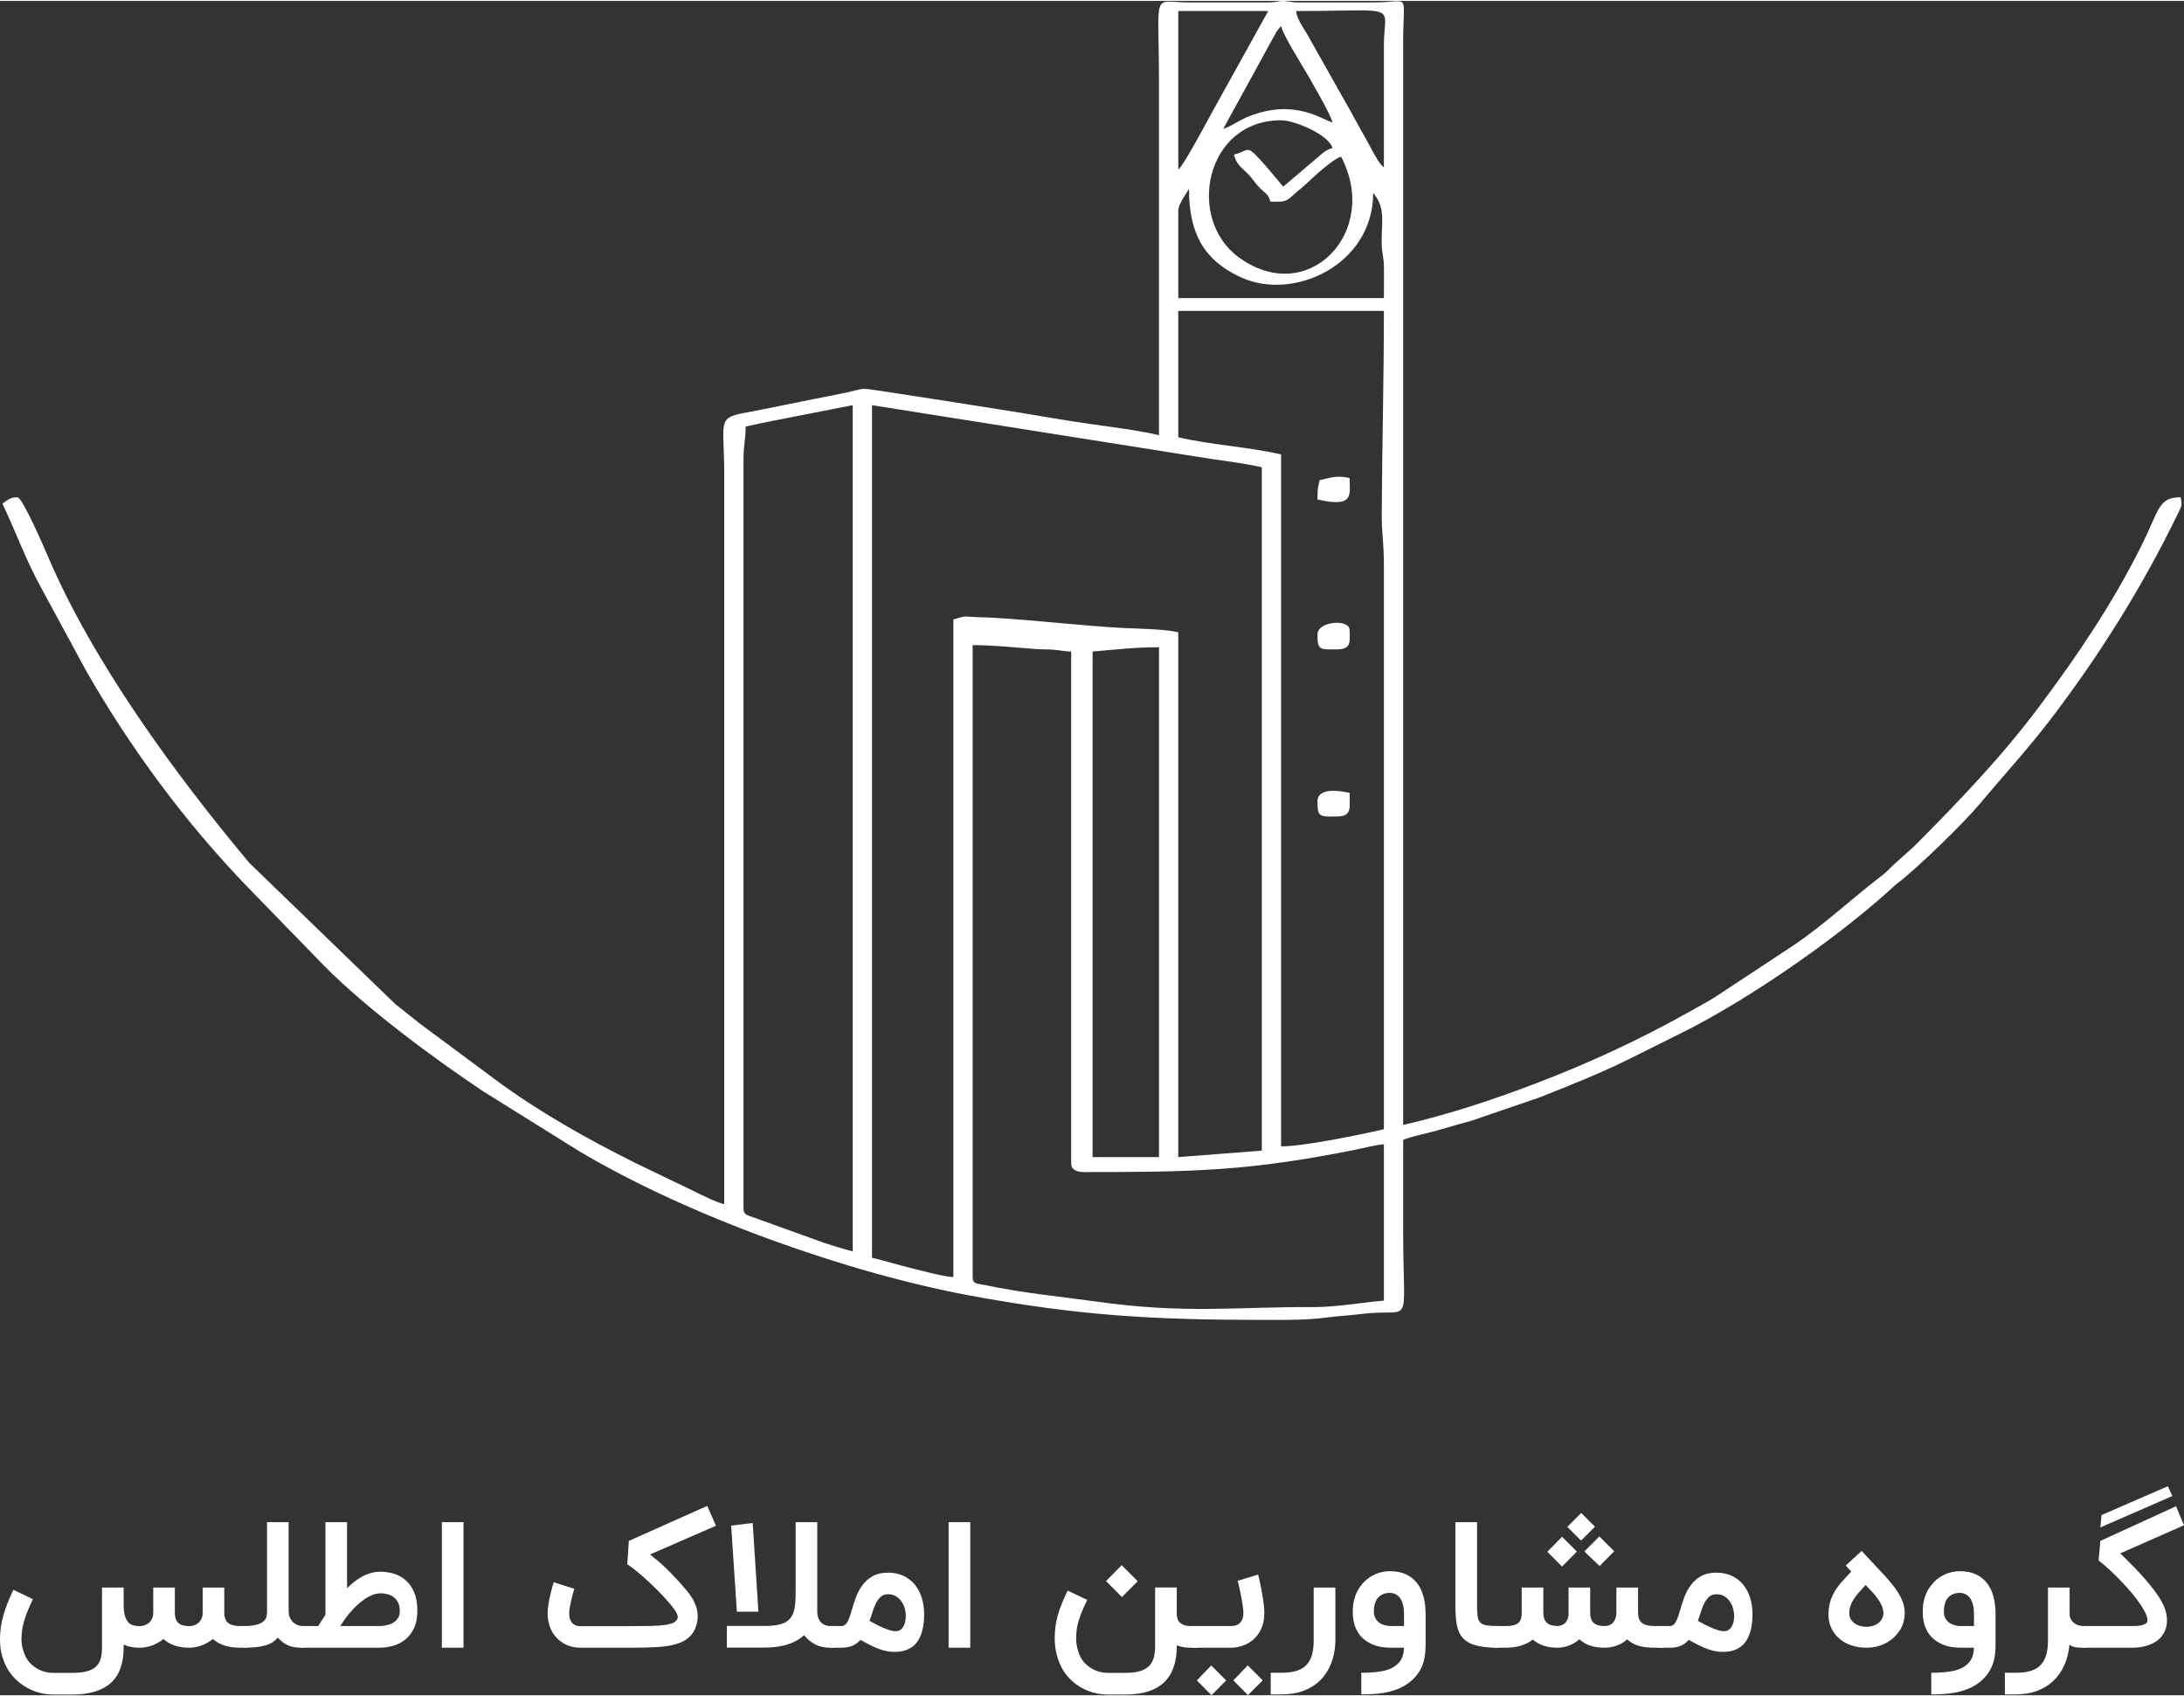 <?xml version="1.0" encoding="UTF-8"?> <!-- Creator: CorelDRAW 2017 --> <svg xmlns="http://www.w3.org/2000/svg" xmlns:xlink="http://www.w3.org/1999/xlink" xml:space="preserve" width="170px" height="132px" version="1.1" style="shape-rendering:geometricPrecision; text-rendering:geometricPrecision; image-rendering:optimizeQuality; fill-rule:evenodd; clip-rule:evenodd" viewBox="0 0 137863 106930"><rect x="0" y="0" width="137863" height="106930" fill="#333333" stroke="none"/> <defs> <style type="text/css"> <![CDATA[ .fil0 {fill:white} .fil1 {fill:white;fill-rule:nonzero} ]]> </style> </defs> <g id="Layer_x0020_1">  <path class="fil0" d="M61399 80538l0 -39883c1668,0 3708,274 4595,272 782,-2 1031,120 1624,134l0 32312c0,415 396,540 811,540 6914,0 10394,-64 17114,-1408 595,-119 1271,-304 1814,-349l0 9869c-1362,114 -3023,416 -4458,409 -5008,-23 -8025,444 -13716,-351 -2509,-351 -4397,-500 -7062,-1051 -442,-91 -722,-40 -722,-494zm21902 -50293c-120,515 -135,537 -135,1217 2352,547 2028,-308 2028,-1352 -741,-173 -1124,-45 -1893,135zm-135 20279c0,1014 137,947 1216,947 980,0 812,-555 812,-1487 -547,-128 -2028,-390 -2028,540zm0 -10545c0,1014 137,946 1216,946 965,0 812,-530 812,-1217 0,-725 -2028,-566 -2028,271zm-1998 43263l-1449 0 -68 0c-6975,0 -11674,-291 -18351,-1523 -7766,-1433 -17766,-4987 -24700,-9100l-6080 -3789c-3113,-2075 -7357,-5209 -10053,-7929l-4864 -5005c-3915,-4054 -7371,-8735 -10169,-13626l-2803 -5173c-962,-1715 -1635,-3610 -2477,-5365 293,-196 450,-406 947,-406 317,0 1732,3280 1932,3747 2844,6664 8031,13747 12709,19332l9211 8906c577,456 1028,814 1583,1256l4734 3513c2707,2010 5775,3731 8813,5248l3742 1801c446,222 1399,698 1891,812l0 -46102c0,-3273 -484,-3508 1294,-3844 1483,-279 2910,-579 4283,-854 763,-152 1442,-276 2143,-426 1171,-249 753,-315 2110,-110 2893,438 5859,904 8887,1389 1508,242 3003,516 4424,713 1416,197 3007,396 4304,699l0 -22173c0,-6061 -499,-5137 1893,-5137l5002 0c533,0 617,-96 947,-96 329,0 413,96 946,96l4732 0c2413,0 1893,-738 1893,2433l0 68410c2916,-679 5678,-1588 8439,-2646 3289,-1260 6434,-2711 9500,-4426 624,-349 1111,-610 1723,-981l5052 -3330c1914,-1305 3611,-2903 5435,-4300 318,-243 411,-347 707,-644l1422 -1282c2797,-2807 5485,-5612 7856,-8774 2420,-3227 4648,-6528 6464,-10165 1126,-2257 1056,-3065 2478,-3065 105,492 82,508 -174,1036 -2238,4616 -4964,8964 -8071,13026 -1418,1853 -3019,3592 -4503,5367 -911,1090 -3760,3875 -5020,4850 -370,286 -402,344 -722,629 -3440,3067 -8437,6525 -12468,8623l-3697 1846c-1909,955 -3851,1724 -5864,2518l-4231 1448c-729,200 -1414,396 -2211,628 -585,171 -1691,385 -2115,589 0,1937 0,3875 0,5813 0,6366 693,4739 -2666,5176 -480,63 -1487,130 -1968,195 -967,131 -1864,165 -2772,172zm-34235 -7030l0 -47319c0,-899 135,-1170 135,-2028 1095,-255 2235,-461 3369,-688l3391 -664 0 53403c-539,-126 -1246,-362 -1775,-524l-4472 -1611c-354,-136 -648,-151 -648,-569zm22037 -35151c1376,-115 2636,-271 4191,-271l0 32177 -4191 0 0 -31906zm-8788 -2028l0 41505c-590,-13 -1963,-392 -2570,-539 -875,-210 -1677,-470 -2567,-678l0 -53808 21473 3402c932,130 2222,306 3133,518l0 43128 -5273 406 0 -33123c-881,-206 -2452,-220 -3515,-271 -2419,-117 -6951,-646 -9064,-677 -214,-3 -715,-47 -831,-45 -268,5 -432,99 -786,182zm27175 32177c-1517,353 -5061,1081 -6490,1081l0 -43669c-2047,-477 -4445,-605 -6489,-1081l0 -7977 12979 0c0,4429 -114,8441 -136,12845 -6,1166 138,1869 136,3108l0 35693zm-12979 -57865c0,-398 128,-549 263,-819l413 -668c0,2835 951,4494 3224,5563 3369,1584 8403,-774 8403,-5293 116,134 12,-18 174,231 72,110 63,82 153,254 385,742 196,1623 208,2630 10,751 137,861 146,1612 8,627 -5,1268 -5,1898l-12979 0 0 -5408zm6625 -1622l-1050 -1249c-1380,-1560 -989,-1028 -2060,-779 178,765 658,911 1102,1467 267,334 290,410 622,730 322,310 456,335 574,777 813,0 920,57 1389,-368 386,-350 641,-530 1011,-883 370,-352 1571,-1457 2062,-1588 2504,4733 -2087,9566 -6474,6338 -3306,-2431 -2102,-8636 2688,-8636 846,0 3019,910 3245,1757 -370,99 -576,268 -843,509l-2266 1925zm-3786 -3651l0 0zm6895 -405l0 0zm-6895 405l3351 -6113c103,-153 201,-263 299,-376 139,594 1256,2356 1617,2980 344,598 1507,2583 1628,3104 -708,-189 -2415,-1544 -5353,-351 -536,217 -1117,643 -1542,756zm4597 -7435c6719,0 5544,-514 5543,2163 -1,2568 0,5137 0,7706 -268,-196 -574,-765 -767,-1126 -261,-494 -417,-749 -674,-1219 -482,-882 -920,-1674 -1405,-2515l-2047 -3632c-250,-413 -583,-855 -650,-1377zm-7436 10004l0 -10004 5678 0 -3473 6260c-330,591 -1856,3488 -2205,3744z"></path> <path class="fil1" d="M15172 103931c-753,0 -1331,-184 -1730,-550 -208,169 -443,302 -705,401 -262,98 -526,149 -790,149 -687,0 -1230,-184 -1625,-550 -210,169 -443,302 -705,401 -262,98 -526,149 -790,149 -198,0 -377,-15 -540,-45 -163,-28 -324,-80 -482,-153l0 186c0,1007 -271,1754 -815,2240 -544,485 -1350,727 -2419,727l-1215 0c-290,0 -570,-37 -844,-107 -272,-71 -528,-171 -770,-302 -240,-131 -461,-286 -664,-470 -202,-183 -379,-388 -530,-616 -175,-284 -310,-588 -407,-910 -95,-323 -141,-679 -141,-1066 0,-242 14,-483 46,-723 30,-240 81,-488 151,-741 69,-256 157,-520 264,-794 105,-276 234,-570 385,-884l1229 598c-127,268 -238,513 -329,739 -92,224 -167,437 -225,639 -59,201 -101,397 -127,582 -24,187 -38,376 -38,566 0,240 34,465 102,683 67,215 151,409 250,582 175,260 407,467 695,622 286,155 604,234 953,234l1215 0c386,0 702,-36 946,-107 244,-72 433,-175 568,-314 137,-137 230,-304 278,-502 51,-197 75,-423 75,-676l0 -3785 1367 0 0 1065c0,317 31,564 89,745 59,182 135,319 230,410 95,92 205,150 326,175 123,26 250,40 377,40 76,0 165,-14 262,-42 96,-28 189,-75 278,-139 86,-67 161,-155 219,-268 59,-111 87,-250 87,-415l0 -1571 1364 0 0 1627c6,278 82,482 227,613 146,129 377,195 695,195 77,0 163,-14 260,-42 99,-28 189,-75 272,-139 85,-67 157,-155 216,-264 58,-111 86,-250 86,-419l0 -1571 1364 0 0 1627c6,278 90,482 250,609 159,129 415,193 765,193l429 0 0 1368 -429 0z"></path> <path id="1" class="fil1" d="M15408 102563c352,0 624,-30 818,-91 195,-60 338,-137 433,-227 92,-93 149,-194 169,-302 20,-111 30,-216 30,-315l0 -5620 1362 0 0 5620c0,242 72,452 217,627 145,175 349,278 613,308l132 0 0 1368 -136 0c-184,-4 -345,-16 -482,-38 -137,-23 -264,-59 -376,-107 -113,-51 -222,-115 -327,-196 -104,-80 -213,-179 -326,-296 -97,117 -210,216 -339,298 -131,83 -282,149 -457,198 -173,50 -371,86 -590,108 -219,21 -467,33 -741,33l0 -1368z"></path> <path id="2" class="fil1" d="M18989 103931l0 -1368 1094 0 461 -709 0 -5846 1364 0 0 4170c145,-149 300,-288 461,-415 161,-125 329,-236 506,-328 175,-95 359,-168 548,-220 191,-54 389,-80 594,-80 290,0 572,42 852,127 278,84 526,223 747,416 220,194 395,450 530,764 133,314 199,703 199,1164 0,439 -72,810 -219,1108 -147,298 -334,538 -562,717 -230,180 -485,306 -769,385 -285,77 -564,115 -838,115l-4968 0zm5028 -3435c-213,0 -433,59 -659,172 -227,112 -453,265 -676,455 -224,191 -438,411 -643,660 -206,248 -391,508 -560,780l2478 0c18,0 62,-2 130,-6 71,-4 154,-14 248,-30 95,-16 196,-45 302,-83 107,-38 204,-93 292,-165 87,-71 162,-161 220,-268 58,-109 87,-244 87,-405 0,-205 -34,-377 -103,-518 -71,-141 -161,-255 -276,-344 -113,-89 -244,-151 -389,-189 -147,-39 -298,-59 -451,-59z"></path> <polygon id="3" class="fil1" points="29258,103931 27891,103931 27891,96008 29258,96008 "></polygon> <path id="4" class="fil1" d="M36635 103931c-272,0 -528,-47 -770,-137 -241,-93 -455,-226 -642,-401 -73,-71 -149,-155 -228,-254 -78,-99 -149,-216 -211,-350 -63,-137 -113,-290 -153,-460 -41,-171 -61,-362 -61,-574 0,-183 19,-383 55,-596 36,-213 76,-417 123,-606 46,-192 88,-357 128,-496 41,-139 67,-226 77,-258l655 210 648 203c-34,99 -68,216 -105,353 -36,139 -70,280 -104,423 -32,145 -60,286 -83,421 -22,135 -32,253 -32,352 0,175 24,316 74,425 49,109 109,191 182,248 70,56 149,95 233,113 83,18 160,26 224,26l3253 -4c443,0 834,-4 1172,-12 339,-8 627,-26 863,-58 238,-31 425,-79 564,-141 139,-65 229,-152 270,-262 10,-31 16,-63 16,-99 0,-48 -15,-111 -45,-189 -30,-79 -86,-180 -173,-301 -86,-120 -189,-251 -310,-392 -121,-141 -252,-288 -395,-441 -334,-353 -638,-655 -914,-907 -278,-254 -514,-461 -714,-624 -197,-164 -352,-284 -463,-363 -112,-78 -169,-119 -173,-119l99 -1470 4949 -2210 550 1253 -4164 1813c260,193 544,433 852,717 307,284 643,626 1005,1029 150,170 295,337 434,500 139,165 262,334 368,505 107,174 191,353 256,542 62,190 95,389 95,603 0,36 0,74 0,116 0,43 -2,81 -10,113 -63,415 -200,739 -413,975 -212,238 -494,413 -846,528 -351,115 -768,187 -1249,213 -482,28 -1023,43 -1624,43l-3263 0z"></path> <path id="5" class="fil1" d="M45881 103925l0 -1368 2356 0c426,0 768,-36 1028,-107 260,-73 461,-189 604,-354 143,-166 238,-383 286,-655 46,-270 71,-604 71,-1005l0 -4428 1363 0 0 5687c0,129 21,245 61,350 40,107 94,200 167,276 71,77 157,137 258,178 101,42 211,64 332,64l280 0 0 1368 -280 0c-362,0 -677,-69 -945,-206 -267,-139 -503,-332 -708,-586 -272,254 -615,447 -1028,582 -413,137 -911,204 -1489,204l-2356 0zm632 -2268l-358 -5433 1357 -161 363 5594 -1362 0z"></path> <path id="6" class="fil1" d="M56523 102891c32,0 84,-6 157,-18 70,-12 143,-52 217,-119 73,-64 137,-167 194,-304 58,-137 86,-330 86,-580 0,-95 -18,-217 -52,-365 -36,-149 -97,-294 -181,-435 -87,-141 -202,-261 -347,-362 -145,-101 -326,-151 -546,-151 -191,0 -346,58 -467,171 -121,113 -224,254 -306,423 -83,169 -151,351 -208,546 -56,197 -119,374 -185,536 137,76 280,155 431,233 153,79 302,149 449,212 145,62 284,113 415,153 129,40 244,60 343,60zm-472 -3696c383,0 719,71 1007,213 288,144 526,335 715,574 188,240 329,518 424,834 92,315 138,645 138,987 0,383 -32,706 -98,974 -67,267 -153,489 -262,664 -107,175 -230,315 -367,415 -137,101 -276,175 -413,226 -137,48 -269,80 -398,93 -127,14 -238,19 -329,19 -183,0 -356,-18 -521,-52 -166,-34 -333,-85 -504,-149 -169,-64 -347,-143 -530,-236 -183,-92 -382,-199 -598,-316 -165,175 -343,302 -530,377 -189,75 -411,113 -663,113l-676 0 -10 -1368 686 0c81,0 152,-24 212,-73 60,-46 115,-113 165,-199 48,-87 95,-191 137,-314 42,-123 85,-258 129,-409 73,-264 161,-536 264,-816 102,-280 239,-536 409,-766 171,-231 385,-420 646,-569 260,-147 582,-222 967,-222z"></path> <polygon id="7" class="fil1" points="61248,103931 59881,103931 59881,96008 61248,96008 "></polygon> <path id="8" class="fil1" d="M69933 106886c-292,0 -574,-34 -846,-105 -270,-69 -526,-167 -766,-296 -240,-129 -461,-286 -664,-471 -204,-188 -381,-399 -532,-633 -176,-286 -311,-604 -405,-953 -97,-350 -143,-715 -143,-1095 0,-242 14,-478 44,-704 28,-227 75,-461 139,-699 64,-237 149,-487 254,-747 102,-260 232,-546 380,-856l1237 588c-133,266 -241,506 -330,719 -89,212 -159,413 -214,602 -56,188 -94,369 -118,545 -25,173 -37,354 -37,545 0,250 33,488 95,717 63,228 147,436 258,619 175,260 407,467 695,622 288,155 604,234 953,234l1116 0c386,0 702,-40 946,-121 244,-80 433,-195 568,-342 137,-149 230,-329 278,-536 51,-210 75,-439 75,-693l0 -3696 1367 0 0 1714c9,241 87,421 240,540 151,119 349,179 590,179l440 0 0 1368 -440 0c-138,0 -282,-12 -425,-38 -145,-27 -280,-63 -405,-111l0 44c0,1021 -269,1787 -809,2296 -540,510 -1350,764 -2425,764l-1116 0zm-115 -7163l989 -999 1011 1011 -1001 999 -999 -1011z"></path> <path id="9" class="fil1" d="M79416 99316c6,26 22,87 46,181 25,95 51,212 81,348 28,137 59,291 91,460 30,169 60,338 86,507 28,172 51,337 67,498 16,161 24,302 24,423 0,377 -63,705 -187,981 -123,276 -286,504 -488,683 -201,179 -429,314 -679,401 -252,88 -503,133 -755,133l-2369 0 0 -1368 2407 0c45,0 107,-6 190,-20 82,-12 165,-47 247,-101 83,-54 155,-139 218,-250 60,-112 92,-266 92,-459 0,-80 -5,-179 -19,-294 -13,-115 -31,-240 -53,-371 -20,-131 -46,-266 -73,-403 -28,-138 -54,-268 -80,-390 -26,-123 -50,-234 -77,-335 -26,-100 -46,-179 -60,-233l1291 -391zm-640 7608l-923 -933 911 -944 944 944 -932 933zm-2303 6l-922 -935 906 -944 945 944 -929 935z"></path> <path id="10" class="fil1" d="M84293 103596c-22,504 -115,959 -280,1364 -165,405 -391,749 -681,1033 -290,284 -638,504 -1049,657 -409,153 -873,230 -1390,230l-681 0 0 -1368 681 0c352,0 656,-36 912,-109 256,-75 467,-191 633,-352 163,-161 286,-371 366,-629 81,-258 121,-572 121,-943l0 -3345 1368 0 0 3462z"></path> <path id="11" class="fil1" d="M85931 105512c292,0 554,-10 783,-30 228,-20 431,-49 608,-87 180,-38 335,-89 468,-149 135,-60 250,-133 348,-218 155,-122 270,-267 351,-433 78,-165 125,-386 139,-664l-846 0c-183,0 -371,-15 -560,-45 -191,-28 -375,-78 -550,-151 -175,-70 -341,-163 -498,-278 -155,-112 -290,-253 -405,-419 -116,-167 -207,-364 -276,-590 -66,-227 -100,-487 -100,-781 0,-252 22,-478 64,-673 44,-196 101,-369 169,-520 67,-149 143,-280 228,-393 85,-110 165,-209 242,-292 219,-222 469,-391 747,-509 278,-119 578,-178 901,-178 398,0 741,69 1025,206 284,137 516,326 697,568 181,242 314,528 399,860 84,332 125,691 125,1080l0 1950c0,546 -81,1005 -246,1375 -165,373 -417,691 -754,959 -169,133 -350,246 -550,344 -197,97 -418,178 -664,244 -244,67 -518,115 -820,145 -302,33 -645,47 -1025,47l0 -1368zm1813 -5042c-313,0 -558,97 -742,290 -183,196 -276,498 -276,907 0,161 32,298 97,413 64,112 147,205 248,278 101,70 213,122 338,155 123,34 248,50 373,50l846 0 0 -747c0,-210 -16,-387 -49,-536 -34,-149 -76,-272 -131,-371 -52,-99 -112,-177 -181,-235 -66,-59 -133,-103 -197,-133 -65,-29 -125,-49 -183,-57 -59,-10 -107,-14 -143,-14z"></path> <path id="12" class="fil1" d="M94540 103931c-403,0 -749,-24 -1038,-75 -290,-48 -533,-123 -731,-219 -197,-97 -356,-222 -475,-371 -119,-151 -210,-326 -272,-528 -62,-201 -103,-429 -123,-683 -20,-256 -30,-535 -30,-844l0 -5203 1367 0 0 5203c0,292 11,528 31,703 20,176 72,313 159,409 85,97 215,161 389,194 175,30 415,46 723,46l0 1368z"></path> <path id="13" class="fil1" d="M94318 102563l709 0c218,0 391,-18 526,-54 133,-39 238,-91 312,-164 75,-70 125,-159 151,-260 26,-102 39,-221 39,-352l0 -1599 1367 0 0 1571c0,298 73,513 216,649 143,134 366,205 675,209 54,-4 123,-14 201,-34 78,-18 155,-55 230,-111 76,-59 139,-141 193,-248 52,-109 78,-254 78,-437l0 -1599 1364 0 0 1571c0,300 71,520 214,654 143,136 375,204 697,204 88,0 175,-14 262,-42 86,-26 163,-73 233,-137 69,-65 127,-148 170,-250 44,-103 70,-230 78,-379l0 -1621 1368 0 0 1627c6,282 92,486 258,613 165,125 417,189 757,189l538 0 0 1368 -538 0c-377,0 -705,-43 -983,-123 -278,-83 -518,-218 -719,-405 -188,173 -407,304 -657,393 -251,90 -507,135 -767,135 -345,0 -645,-43 -903,-127 -257,-85 -489,-220 -690,-407 -190,169 -404,300 -639,391 -238,90 -476,139 -717,143l-38 0c-331,0 -623,-45 -881,-135 -256,-89 -479,-216 -669,-377 -429,341 -1005,512 -1726,512l-709 0 0 -1368zm5221 -4699l-934 946 -933 -934 933 -945 934 933zm2357 -21l-923 933 -962 -922 946 -945 939 934zm-1215 -1551l-878 880 -868 -868 878 -878 868 866z"></path> <path id="14" class="fil1" d="M108811 102891c32,0 85,-6 158,-18 70,-12 142,-52 217,-119 72,-64 137,-167 194,-304 58,-137 86,-330 86,-580 0,-95 -18,-217 -52,-365 -37,-149 -97,-294 -182,-435 -86,-141 -201,-261 -346,-362 -145,-101 -326,-151 -546,-151 -191,0 -346,58 -467,171 -121,113 -224,254 -306,423 -83,169 -152,351 -208,546 -56,197 -119,374 -185,536 137,76 280,155 431,233 153,79 302,149 449,212 145,62 284,113 415,153 129,40 244,60 342,60zm-471 -3696c383,0 719,71 1007,213 288,144 526,335 715,574 188,240 329,518 423,834 93,315 139,645 139,987 0,383 -32,706 -98,974 -67,267 -153,489 -262,664 -107,175 -230,315 -367,415 -137,101 -276,175 -413,226 -137,48 -270,80 -399,93 -127,14 -237,19 -328,19 -183,0 -356,-18 -522,-52 -165,-34 -332,-85 -503,-149 -169,-64 -347,-143 -530,-236 -183,-92 -383,-199 -598,-316 -166,175 -343,302 -530,377 -190,75 -411,113 -663,113l-677 0 -10 -1368 687 0c81,0 151,-24 212,-73 60,-46 114,-113 165,-199 48,-87 95,-191 137,-314 42,-123 85,-258 129,-409 72,-264 161,-536 264,-816 102,-280 239,-536 408,-766 172,-231 385,-420 647,-569 260,-147 582,-222 967,-222z"></path> <path id="15" class="fil1" d="M117826 103931c-350,0 -675,-51 -969,-151 -294,-101 -548,-244 -761,-429 -212,-186 -377,-405 -496,-661 -121,-258 -179,-542 -179,-852 0,-308 38,-584 115,-828 76,-244 181,-469 310,-681 131,-210 282,-411 457,-604 173,-192 357,-391 552,-596l-347 -389 1012 -919c40,48 86,101 143,159 54,59 111,119 167,182 57,62 113,122 167,181 54,58 105,113 149,159 264,282 520,556 772,822 249,266 473,532 671,798 195,264 352,531 473,797 115,264 171,536 171,814l0 28c-4,323 -69,611 -191,864 -125,256 -306,490 -544,708 -222,185 -472,332 -751,438 -281,107 -587,160 -921,160zm-65 -3960c-147,163 -285,320 -415,465 -130,147 -241,294 -336,441 -93,145 -163,296 -211,449 -43,129 -65,268 -65,417 0,30 2,60 4,95 12,135 52,252 121,348 71,97 157,177 260,242 103,64 216,111 340,141 125,28 246,42 367,42 141,0 274,-20 403,-60 127,-40 240,-97 336,-169 97,-75 175,-164 234,-270 58,-107 89,-224 89,-351 0,-159 -33,-312 -95,-461 -61,-151 -145,-300 -250,-445 -103,-147 -223,-294 -359,-441 -137,-145 -278,-295 -423,-443z"></path> <path id="16" class="fil1" d="M121909 105512c292,0 554,-10 784,-30 227,-20 431,-49 608,-87 179,-38 334,-89 467,-149 135,-60 250,-133 349,-218 155,-122 270,-267 350,-433 79,-165 125,-386 139,-664l-846 0c-183,0 -370,-15 -560,-45 -191,-28 -374,-78 -549,-151 -176,-70 -341,-163 -498,-278 -155,-112 -290,-253 -405,-419 -117,-167 -207,-364 -276,-590 -67,-227 -101,-487 -101,-781 0,-252 23,-478 65,-673 44,-196 100,-369 169,-520 67,-149 143,-280 227,-393 85,-110 166,-209 242,-292 220,-222 470,-391 748,-509 278,-119 578,-178 900,-178 399,0 741,69 1025,206 284,137 516,326 697,568 182,242 314,528 399,860 85,332 125,691 125,1080l0 1950c0,546 -81,1005 -246,1375 -165,373 -417,691 -753,959 -169,133 -350,246 -550,344 -197,97 -419,178 -665,244 -243,67 -517,115 -820,145 -302,33 -644,47 -1025,47l0 -1368zm1813 -5042c-312,0 -558,97 -741,290 -184,196 -276,498 -276,907 0,161 32,298 97,413 64,112 146,205 247,278 101,70 214,122 339,155 123,34 247,50 372,50l846 0 0 -747c0,-210 -16,-387 -48,-536 -34,-149 -76,-272 -131,-371 -52,-99 -113,-177 -181,-235 -67,-59 -133,-103 -198,-133 -64,-29 -125,-49 -183,-57 -58,-10 -107,-14 -143,-14z"></path> <path id="17" class="fil1" d="M131660 103931l-209 0c-151,0 -292,-10 -425,-29 -135,-18 -266,-68 -393,-153 -44,472 -153,901 -324,1286 -173,384 -403,712 -691,987 -286,271 -631,483 -1029,634 -399,149 -848,224 -1346,224l-687 0 0 -1368 687 0c351,0 655,-36 913,-109 256,-75 465,-191 630,-352 165,-161 288,-371 369,-629 80,-258 121,-572 121,-943l0 -3345 1367 0 0 1643c0,167 37,304 107,407 72,103 155,182 248,238 93,56 183,95 272,113 89,18 149,28 181,28l209 0 0 1368z"></path> <path id="18" class="fil1" d="M131439 103931l0 -1368 3215 0c58,0 139,-4 242,-8 102,-6 203,-20 302,-44 99,-25 183,-59 256,-105 70,-47 106,-109 106,-189 0,-158 -60,-349 -179,-573 -119,-223 -272,-461 -457,-713 -187,-253 -397,-507 -631,-767 -231,-258 -463,-502 -691,-729 -229,-230 -445,-431 -646,-609 -202,-175 -363,-306 -484,-394l111 -1241 4778 -2188 502 1199 -4023 1774c139,135 296,288 470,462 175,171 352,354 535,546 184,191 367,392 548,598 182,207 351,415 510,620 159,208 302,411 427,608 125,198 221,385 290,560 62,154 107,303 133,446 24,142 38,272 38,390 0,145 -14,274 -42,383 -26,111 -57,203 -91,282 -42,99 -111,210 -203,335 -91,124 -218,239 -381,346 -163,105 -369,195 -616,268 -246,74 -546,111 -897,111l-3122 0zm1219 -8372l4185 -1819 286 617 -4544 1982 73 -780z"></path> </g> </svg> 